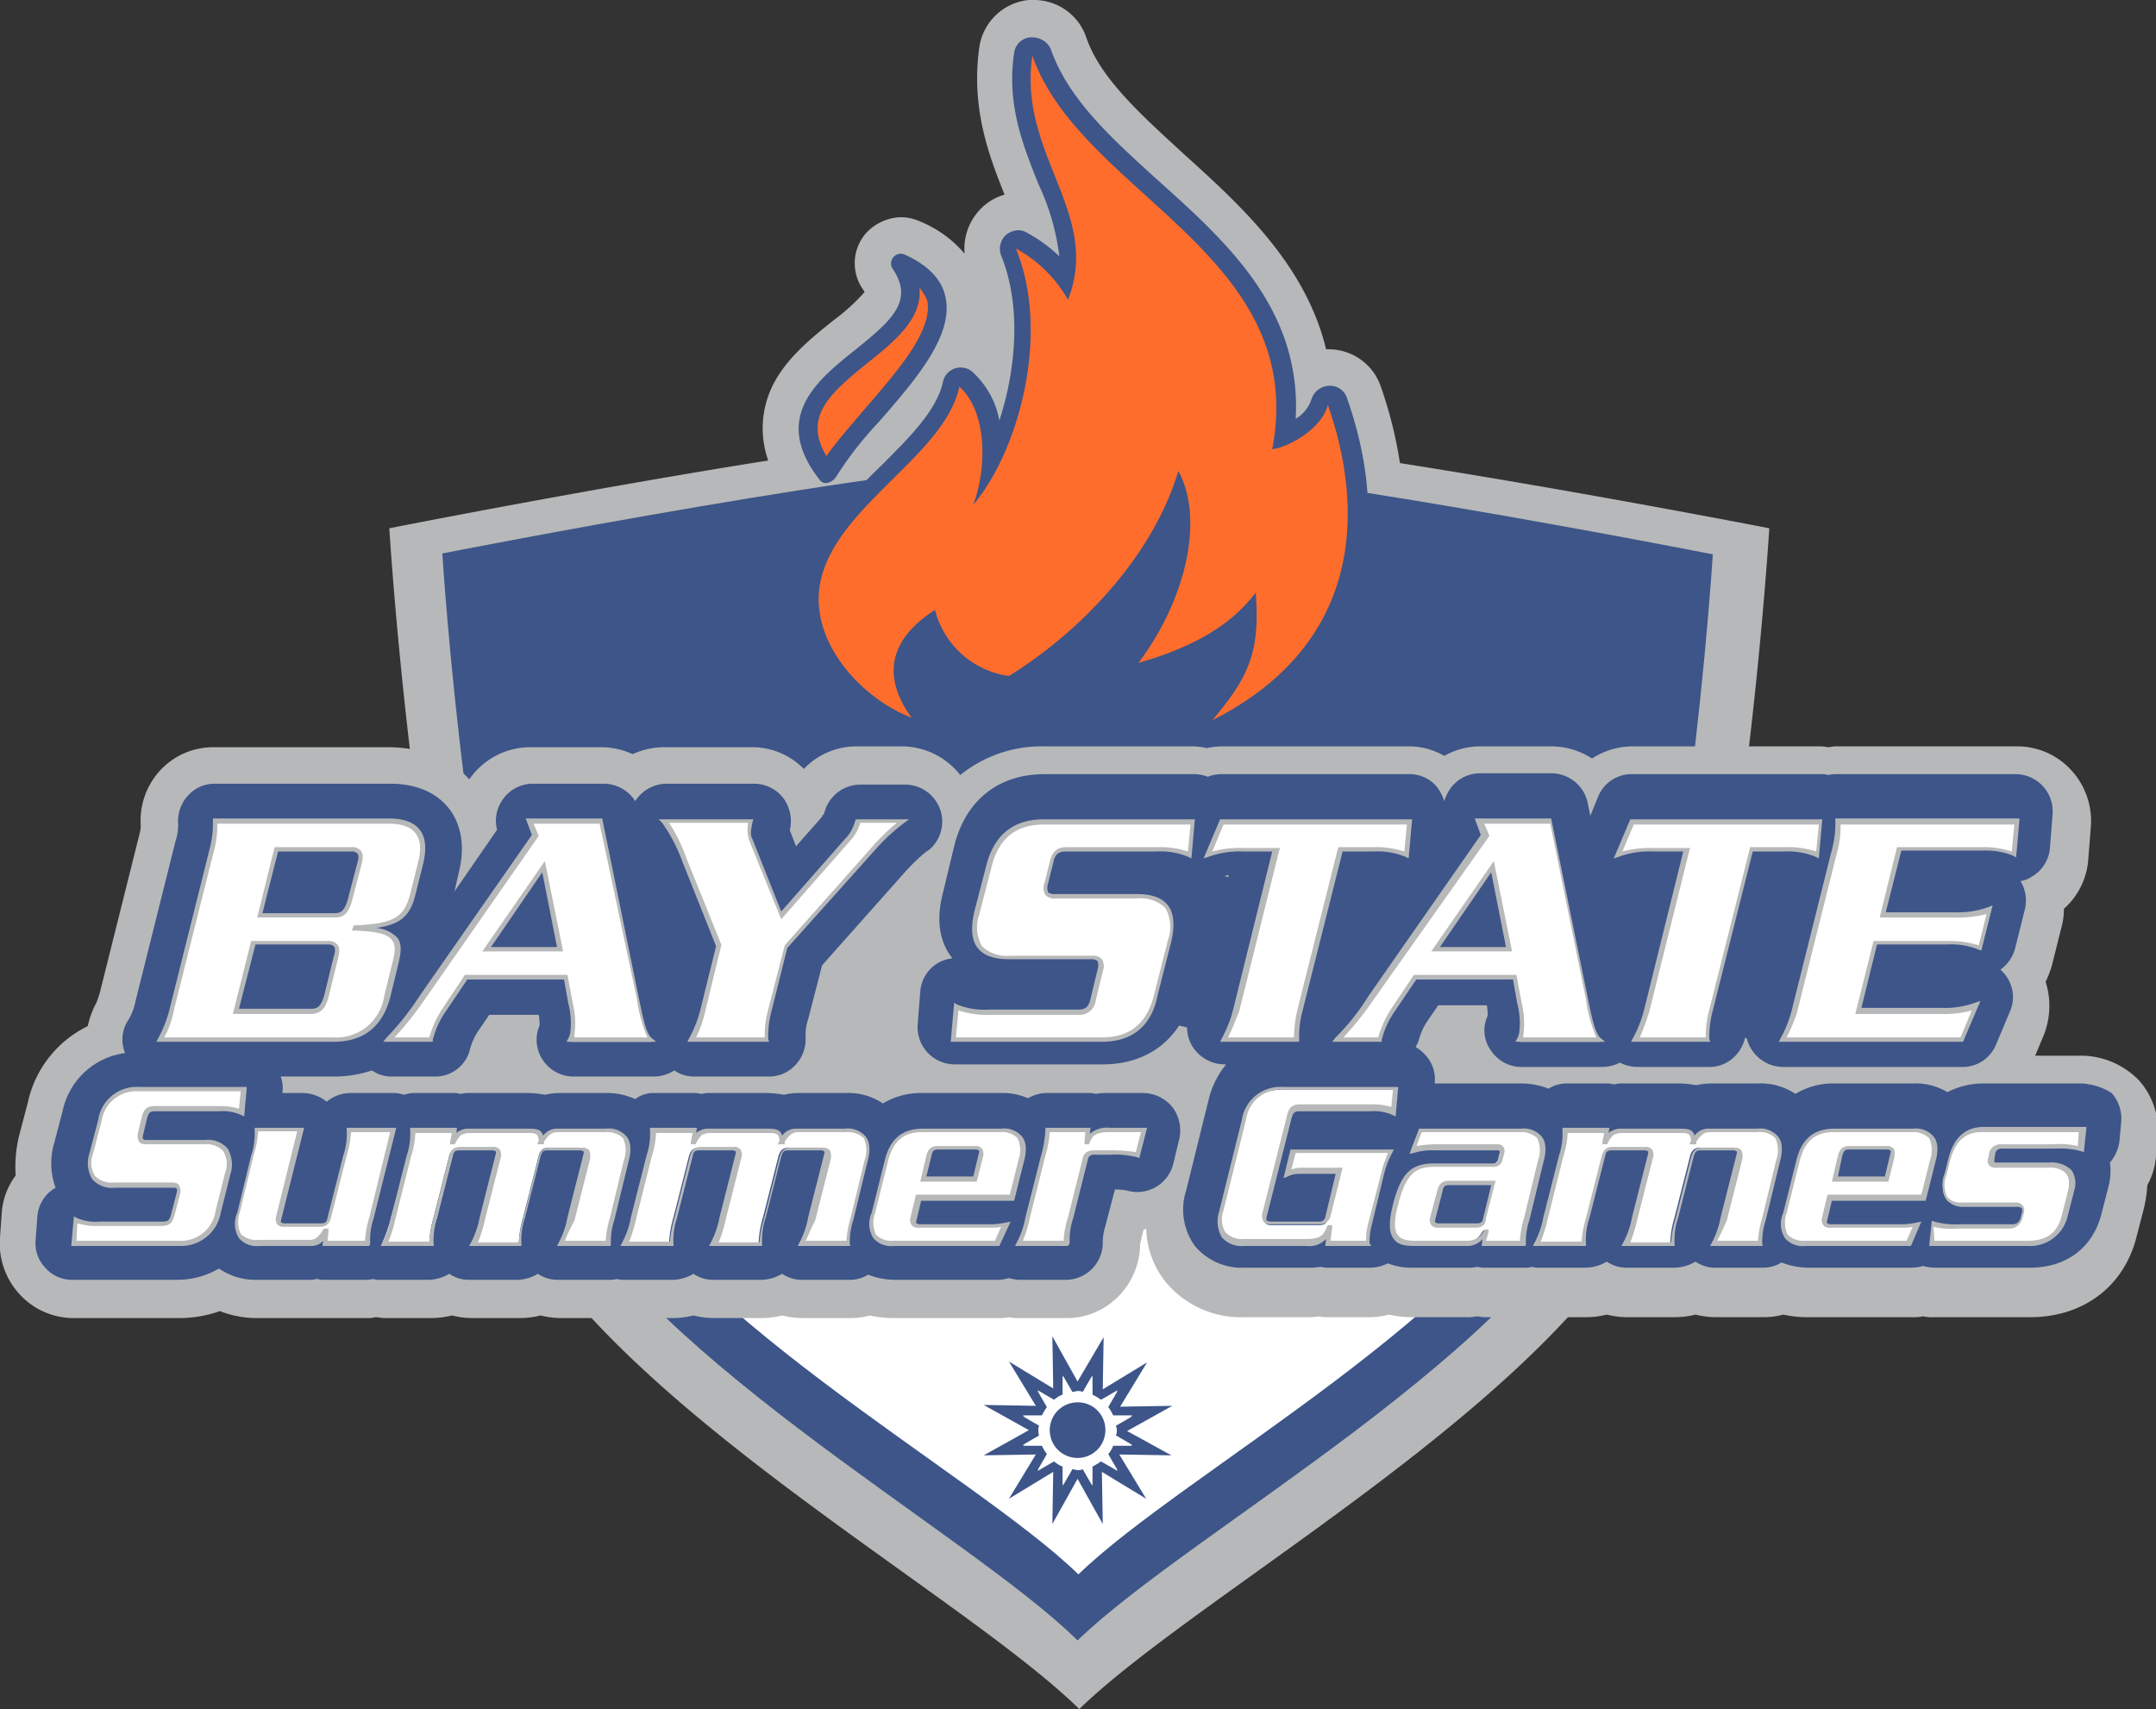 <svg xmlns="http://www.w3.org/2000/svg" xmlns:xlink="http://www.w3.org/1999/xlink" width="248.1" height="196.7" viewBox="0 0 248.1 196.7"><rect x="0" y="0" width="248.1" height="196.7" fill="#333333" stroke="none"/><defs><style>.a{fill:#b7b8b9;}.b,.f{fill:#3d5588;}.c{fill:#fff;}.d{fill:#ff6d2d;}.d,.f{fill-rule:evenodd;}.e{clip-path:url(#a);}.g{fill:#fefefe;}</style><clipPath id="a"><rect width="248.1" height="196.7"/></clipPath></defs><path class="a" d="M161.1,53.3a49.251,49.251,0,0,0-2.2-8.8,6.337,6.337,0,0,0-6-4.3h-.3c-2.4-9.9-10-16.7-16.4-22.5C131.3,13.2,126.6,9,125,4.3A6.337,6.337,0,0,0,119,0h-.6a6.374,6.374,0,0,0-5.7,5.4c-1,7,1.1,12.5,2.9,17a6.21,6.21,0,0,0-2.5,1.4,6.548,6.548,0,0,0-2.1,5.4,13.2,13.2,0,0,0-5.1-3.7,5.45,5.45,0,0,0-2.2-.5,5.648,5.648,0,0,0-4.1,1.9,5.26,5.26,0,0,0-.3,6.4c.1.1.1.2.2.3A22.56,22.56,0,0,1,96,36.8c-2.5,2-5.4,4.3-7,7.4a11.141,11.141,0,0,0-.6,8.8C67,56.4,44.8,60.8,44.8,60.8s3.2,52.5,13,75.9c9.8,23.5,52.2,46.1,66.4,60,14.2-13.8,56.6-36.5,66.4-60s13-75.9,13-75.9-21.5-4.2-42.5-7.5Z"/><path class="b" d="M125.7,53.1c17.1,0,71.4,10.7,71.4,10.7s-3,48.3-12,69.9-48,42.4-61.1,55.1c-13-12.8-52-33.6-61.1-55.2-9-21.6-12-69.9-12-69.9S105.2,53,122.3,53h3.4Z"/><path class="c" d="M135.3,145.2v-4.3H112.8v4.3c-21.9-1.2-41.4-6.1-44.9-14.6,8.3,19.9,44.2,38.9,56.2,50.6,12-11.7,47.9-30.7,56.2-50.6-3.6,8.5-23.1,13.3-45,14.6Z"/><path class="d" d="M139.6,83.9a.909.909,0,0,1-.8-.4,1.049,1.049,0,0,1,0-1.3c3.7-4.3,4.8-6.8,4.9-11.3-2.9,2.8-6.9,4.9-12.2,6.5h-.3a1.193,1.193,0,0,1-.9-.5,1.051,1.051,0,0,1,0-1.2c4.5-6,6.6-13.2,5.5-18.3-3.8,9.5-12.1,17.2-18.9,21.4a1.421,1.421,0,0,1-.6.2h-.2a11.14,11.14,0,0,1-8.8-6.9,7,7,0,0,0-3,4.3c-.3,1.7.3,3.7,1.8,5.8a1.051,1.051,0,0,1,0,1.3.909.909,0,0,1-.8.4.6.6,0,0,1-.4-.1c-6.3-2.4-12.3-9.1-11.3-16.2.7-5.2,4.8-9.2,8.8-13.1,3.4-3.4,6.6-6.5,7.3-10.1a.969.969,0,0,1,.7-.8c.1,0,.2-.1.3-.1a.908.908,0,0,1,.7.3c2.3,2.1,3.1,5.6,3,9.2,3.4-6.9,4.8-16.7,1.9-23.8a.954.954,0,0,1,.3-1.2,1.08,1.08,0,0,1,.7-.3.749.749,0,0,1,.5.1,15.377,15.377,0,0,1,5.1,4.4c.7-4-.7-7.4-2.3-11.3-1.7-4.1-3.6-8.8-2.7-14.5a1.063,1.063,0,0,1,1-.9h.1a1.087,1.087,0,0,1,1,.7c2.1,6,7.2,10.7,12.7,15.6,8.3,7.6,17,15.4,15.2,28.6,1.6-.7,3.6-2.2,4.1-3.9a.974.974,0,0,1,1-.8h.1a1.087,1.087,0,0,1,1,.7c2.8,7.8,7,27.1-13.8,37.6a2.638,2.638,0,0,0-.7-.1Z"/><path class="b" d="M118.8,4.3h-.2a2.033,2.033,0,0,0-1.9,1.8c-.9,6,1.1,10.8,2.8,15.1a26.821,26.821,0,0,1,2.4,8.3,16.882,16.882,0,0,0-3.7-2.7,1.929,1.929,0,0,0-1-.3,2.389,2.389,0,0,0-1.4.5,2.193,2.193,0,0,0-.6,2.4c2.3,5.6,1.8,12.9-.2,19a9.949,9.949,0,0,0-3-5.5,1.974,1.974,0,0,0-1.4-.6,2.072,2.072,0,0,0-2.1,1.7c-.7,3.2-3.8,6.3-7,9.5-4.1,4-8.3,8.2-9.1,13.7-1,7.6,5.3,14.8,12,17.3a1.949,1.949,0,0,0,.8.1,2.136,2.136,0,0,0,1.7-.8,1.961,1.961,0,0,0,0-2.5,6.952,6.952,0,0,1-1.6-4.9,5.378,5.378,0,0,1,1.6-2.8,12.266,12.266,0,0,0,9,6.2h.4a2.016,2.016,0,0,0,1.1-.3,49.992,49.992,0,0,0,17.5-18.1,27.151,27.151,0,0,1-5.5,13.5,2.1,2.1,0,0,0-.1,2.5,2.138,2.138,0,0,0,1.8.9,1.268,1.268,0,0,0,.6-.1,33.262,33.262,0,0,0,10.7-5c-.4,2.8-1.7,5-4.4,8.2a2,2,0,0,0,0,2.7,2.136,2.136,0,0,0,1.7.8,3.553,3.553,0,0,0,1-.2C155.8,77,161,62.9,155,45.8a2.04,2.04,0,0,0-2-1.4h-.1a2.23,2.23,0,0,0-2,1.6,4.133,4.133,0,0,1-1.8,2.2c.7-12.6-8-20.4-15.8-27.4-5.4-4.9-10.4-9.4-12.4-15.2a2.332,2.332,0,0,0-2.1-1.3Zm0,2.1c5.5,15.9,31.9,22.9,27.6,45.3,1.8-.2,5.7-2.3,6.4-5.1,4.3,12.3,3.9,27.6-13.3,36.3,4.3-5.1,5.5-7.9,5-14.7-2.7,3.6-6.9,6.2-13.5,8.1,5.3-7,7.7-16.4,4.6-22.1-2.9,9.7-11.1,18.4-19.5,23.6a10.2,10.2,0,0,1-8.5-7.6c-5.2,3.3-6.2,7.6-2.7,12.4-5.5-2.1-11.5-8.3-10.6-15,1.3-9.1,14.4-15,16.1-23.1,3.2,2.9,3.2,9.3,1.6,13.6,5.3-6.3,8.9-19.8,4.9-29.5a15.375,15.375,0,0,1,6,5.9c3.9-10-5.8-16.7-4.1-28.1"/><path class="d" d="M103.5,30.3c12,5.4-5,17.5-8.4,24.2-9.4-12,15.2-14.3,8.4-24.2Z"/><g class="e"><path class="b" d="M105.8,33.1c.4,3.6-3,6.3-6,8.7-4.6,3.7-7.3,6.3-4.7,10.7,1.1-1.6,2.7-3.4,4.3-5.3,3.7-4.3,8-9.1,7.3-12.6a5.969,5.969,0,0,0-.9-1.5ZM95.1,55.6a.909.909,0,0,1-.8-.4c-5.6-7.2-.2-11.5,4.2-15,4.2-3.4,6.7-5.6,4.2-9.3a1.114,1.114,0,0,1,1.4-1.6c2.7,1.2,4.3,2.9,4.7,4.9,1,4.5-3.7,9.8-7.7,14.4a40.531,40.531,0,0,0-4.9,6.3,1.64,1.64,0,0,1-1.1.7Z"/></g><g class="e"><path class="a" d="M239.6,121.5h-5.4l1-2.4a9.136,9.136,0,0,0,.2-6.1,13.354,13.354,0,0,0,.7-1.8l1.1-4.4a7.8,7.8,0,0,0,.3-2.2,8.417,8.417,0,0,0,2.8-5.6l.3-3.8a8.629,8.629,0,0,0-2.2-6.5,8.413,8.413,0,0,0-6.3-2.8H211.5a3.4,3.4,0,0,0-1,.1c-.3,0-.6-.1-1-.1H187.9a8.632,8.632,0,0,0-4.7,1.4,8.632,8.632,0,0,0-4.7-1.4h-8.2a8.388,8.388,0,0,0-4.1,1.1,8.107,8.107,0,0,0-4.1-1.1H140.5a8.753,8.753,0,0,0-1.6.2,8.753,8.753,0,0,0-1.6-.2H120.1a14.887,14.887,0,0,0-9.6,3.3,8.581,8.581,0,0,0-6.7-3.3H98.6a8.37,8.37,0,0,0-6.1,2.6A8.289,8.289,0,0,0,86.4,86h-10a8.627,8.627,0,0,0-3.6.8,8.627,8.627,0,0,0-3.6-.8H61a8.542,8.542,0,0,0-7,3.7C52.5,88,49.5,86,44.6,86H24.7a8.32,8.32,0,0,0-6.3,2.7,8.535,8.535,0,0,0-2.2,6.4,4.184,4.184,0,0,1-.1.7l-4.6,18.4c-.2.7-.3.9-.4,1.2a9.868,9.868,0,0,0-1,2.7,12.78,12.78,0,0,0-6.9,8.8l-1,3.8a15.343,15.343,0,0,0-.4,4.6,8.055,8.055,0,0,0-1.6,4.3L0,142.4a8.629,8.629,0,0,0,2.2,6.5,8.413,8.413,0,0,0,6.3,2.8H20.6a14.033,14.033,0,0,0,4.7-.8,11.692,11.692,0,0,0,4.5.8H42.2a3.4,3.4,0,0,0,1-.1c.3,0,.7.1,1,.1h5.4a9.863,9.863,0,0,0,2.4-.3,9.863,9.863,0,0,0,2.4.3h5.4a9.863,9.863,0,0,0,2.4-.3,9.863,9.863,0,0,0,2.4.3H70a3.4,3.4,0,0,0,1-.1c.3,0,.7.1,1,.1h5.4a9.863,9.863,0,0,0,2.4-.3,9.863,9.863,0,0,0,2.4.3h5.4a9.863,9.863,0,0,0,2.4-.3,9.863,9.863,0,0,0,2.4.3h5.4a8.524,8.524,0,0,0,2.3-.3,12.921,12.921,0,0,0,2.9.3h11.9a4.868,4.868,0,0,0,1.2-.1,4.868,4.868,0,0,0,1.2.1h5.4a8.317,8.317,0,0,0,6.1-2.6,8.674,8.674,0,0,0,2.4-5.9c0-.1.1-.4.2-.9l.2-.8a.367.367,0,0,0,.3-.1,10.273,10.273,0,0,0,2.2,6.1,11.247,11.247,0,0,0,9.1,4.1h7.1a7.568,7.568,0,0,0,1.5-.1,4.1,4.1,0,0,0,1.1.1h4.7a7.8,7.8,0,0,0,2.2-.3,12.921,12.921,0,0,0,2.9.3h6a4.868,4.868,0,0,0,1.2-.1c.3,0,.6.1,1,.1h11.6a9.863,9.863,0,0,0,2.4-.3,9.863,9.863,0,0,0,2.4.3h5.4a9.863,9.863,0,0,0,2.4-.3,9.863,9.863,0,0,0,2.4.3h5.4a8.524,8.524,0,0,0,2.3-.3,12.921,12.921,0,0,0,2.9.3H220a5.7,5.7,0,0,0,1.3-.1,4.868,4.868,0,0,0,1.2.1h11.1c6.2,0,10.9-3.6,12.3-9.4l.8-3.1a14.71,14.71,0,0,0,.4-2.7,7.909,7.909,0,0,0,1-3.4l.2-2.2a8.629,8.629,0,0,0-2.2-6.5,9.361,9.361,0,0,0-6.5-2.8Z"/></g><path class="b" d="M131.5,125.8h-3.9a7.083,7.083,0,0,0-1.5.1,3.083,3.083,0,0,0-1-.1h-4.6a4.282,4.282,0,0,0-2.2.6,7.306,7.306,0,0,0-3.2-.6h-9a8.411,8.411,0,0,0-4.5,1.2,7.108,7.108,0,0,0-4.3-1.2H91.8a7.772,7.772,0,0,0-1.6.2,11.076,11.076,0,0,0-1.9-.2H81.7a2.769,2.769,0,0,0-.9.1c-.2,0-.5-.1-.7-.1H75.3a3.408,3.408,0,0,0-2.2.7,7.694,7.694,0,0,0-3.3-.7H64.3a7.772,7.772,0,0,0-1.6.2,11.076,11.076,0,0,0-1.9-.2H54a2.769,2.769,0,0,0-.9.1c-.2,0-.5-.1-.7-.1H47.6a3.6,3.6,0,0,0-1.1.2,4.253,4.253,0,0,0-1.1-.2H40.3a4.268,4.268,0,0,0-2.7,1,4.49,4.49,0,0,0-2.7-1H32.5v-.1a3.722,3.722,0,0,0-.2-1.8h6.4a13.548,13.548,0,0,0,4.1-.7,3.986,3.986,0,0,0,2.4.7H50a4.1,4.1,0,0,0,4.1-3.2,7.218,7.218,0,0,1,.9-2l1.3-1.9H62a7.5,7.5,0,0,1,.1,1.2,4.156,4.156,0,0,0,.3,3.9,4.226,4.226,0,0,0,3.6,2h9.3a4.45,4.45,0,0,0,2.3-.7,3.891,3.891,0,0,0,2.3.7h8.6a4.1,4.1,0,0,0,3.1-1.4,4.336,4.336,0,0,0,1.1-3.2,5.638,5.638,0,0,1,.3-2l1.6-6.2,9.6-10.8a22.983,22.983,0,0,1,2.4-2.3l.2-.1a4.231,4.231,0,0,0,1.4-4.7,4.3,4.3,0,0,0-4-2.9H99a4.29,4.29,0,0,0-4.1,3.1c0,.1-.1.2-.1.3-.1.1-.2.2-.2.3l-3,3.4-.7-1.8v-.1a4.484,4.484,0,0,0-.8-3.7,4.272,4.272,0,0,0-3.4-1.6h-10a4.331,4.331,0,0,0-3.6,2,4.331,4.331,0,0,0-3.6-2H61.3a4.194,4.194,0,0,0-3.5,1.9,4.152,4.152,0,0,0-.6,3.4l-4.9,7.1.5-2.2c.9-3.6-.1-6-1.1-7.3s-3-2.9-6.8-2.9H24.7a4.1,4.1,0,0,0-3.1,1.4,4.336,4.336,0,0,0-1.1,3.2,5.638,5.638,0,0,1-.3,2l-4.6,18.4a6.5,6.5,0,0,1-.9,2.3,4.04,4.04,0,0,0-.3,3.7,8.482,8.482,0,0,0-7.2,6.7l-1,3.8a8.069,8.069,0,0,0,.2,5A4.156,4.156,0,0,0,4.3,140l-.2,2.7a4.073,4.073,0,0,0,1.1,3.2,4.1,4.1,0,0,0,3.1,1.4H20.4a9.56,9.56,0,0,0,4.8-1.3,7.421,7.421,0,0,0,4.4,1.3h5.9a2.768,2.768,0,0,0,.9-.1c.2,0,.5.1.7.1h4.8a3.4,3.4,0,0,0,1-.1,3.4,3.4,0,0,0,1,.1h5.4a4.815,4.815,0,0,0,2.4-.7,3.986,3.986,0,0,0,2.4.7h5.4a4.815,4.815,0,0,0,2.4-.7,3.986,3.986,0,0,0,2.4.7H70a3.4,3.4,0,0,0,1-.1,3.4,3.4,0,0,0,1,.1h5.4a4.815,4.815,0,0,0,2.4-.7,3.986,3.986,0,0,0,2.4.7h5.4a4.815,4.815,0,0,0,2.4-.7,3.986,3.986,0,0,0,2.4.7h5.4a3.936,3.936,0,0,0,2.1-.6,8.515,8.515,0,0,0,3.1.6h11.9a5.02,5.02,0,0,0,1.2-.2,5.019,5.019,0,0,0,1.2.2h5.4a4.271,4.271,0,0,0,4.2-4.4,6.427,6.427,0,0,1,.3-1.8l1.1-4.2a6.526,6.526,0,0,1,1.7.2,4.265,4.265,0,0,0,5-3.1l.7-2.9a4.484,4.484,0,0,0-.8-3.7,4.42,4.42,0,0,0-3.4-1.6Z"/><path class="b" d="M239.6,124.7H228.1a8.93,8.93,0,0,0-4,1,7.111,7.111,0,0,0-4-1h-9a8.411,8.411,0,0,0-4.5,1.2,7.108,7.108,0,0,0-4.3-1.2h-5.5a7.772,7.772,0,0,0-1.6.2,11.076,11.076,0,0,0-1.9-.2h-6.6a2.769,2.769,0,0,0-.9.1c-.2,0-.5-.1-.7-.1h-4.8a3.936,3.936,0,0,0-2.1.6,8.515,8.515,0,0,0-3.1-.6h-10v-.1a4.073,4.073,0,0,0-1.1-3.2,4.811,4.811,0,0,0-1.1-.9,3.552,3.552,0,0,0,.4-.9,7.218,7.218,0,0,1,.9-2l1.3-1.9h5.6a7.5,7.5,0,0,1,.1,1.2,3.9,3.9,0,0,0,.3,3.9,4.226,4.226,0,0,0,3.6,2h9.3a4.552,4.552,0,0,0,2-.5,4.552,4.552,0,0,0,2,.5h8.3a4.1,4.1,0,0,0,3.1-1.4,4.336,4.336,0,0,0,1.1-3.2,5.638,5.638,0,0,1,.3-2l3.8-15.3h.7l-3.3,13.2a7.323,7.323,0,0,1-.9,2.3,4.151,4.151,0,0,0,0,4.3,4.364,4.364,0,0,0,3.7,2.1h20.6a4.136,4.136,0,0,0,3.9-2.6l1.6-3.8a4.136,4.136,0,0,0-.9-4.6l-.2-.2a4.36,4.36,0,0,0,1.7-2.5l1.1-4.4a4.273,4.273,0,0,0-.5-3.3,2.947,2.947,0,0,0,1.3-.5,4.178,4.178,0,0,0,2.1-3.4l.3-3.8a4.278,4.278,0,0,0-4.2-4.6H211.4a3.4,3.4,0,0,0-1,.1,3.083,3.083,0,0,0-1-.1H187.8a4.136,4.136,0,0,0-3.9,2.6l-.9,2.2-.3-1.5a4.28,4.28,0,0,0-4.2-3.4h-8.2a4.194,4.194,0,0,0-3.5,1.9,5.171,5.171,0,0,0-.6,1.3,5.559,5.559,0,0,0-.9-1.7,4.1,4.1,0,0,0-3.1-1.4H140.6a4.145,4.145,0,0,0-1.6.3,4.529,4.529,0,0,0-1.6-.3H120.2c-5.3,0-9.1,3-10.4,8.3l-1.3,5.4c-.8,3.1-.4,5.6,1.1,7.5h0a4.284,4.284,0,0,0-1.6.5,4.156,4.156,0,0,0-2.1,3.3l-.3,3.8a4.278,4.278,0,0,0,4.2,4.6h17.1c5.3,0,9.1-3,10.4-8.3l1.6-6.3a8.6,8.6,0,0,0-.6-6.8,4.438,4.438,0,0,0,2.3-.2c.1,0,.4-.1.8-.2l-3.3,13.1a7.323,7.323,0,0,1-.9,2.3,4.152,4.152,0,0,0,0,4.3,4.364,4.364,0,0,0,3.7,2.1h.2a10.05,10.05,0,0,0-2,4L136.5,137a7.159,7.159,0,0,0,1,6.4,7.037,7.037,0,0,0,5.8,2.5h7.1a8.083,8.083,0,0,0,1.6-.1,3.4,3.4,0,0,0,1,.1h4.7a4.552,4.552,0,0,0,2-.5,7.485,7.485,0,0,0,3.1.5h6a4.868,4.868,0,0,0,1.2-.1,2.768,2.768,0,0,0,.9.1h4.5a2.768,2.768,0,0,0,.9-.1,2.2,2.2,0,0,0,.8.1h5.4a4.815,4.815,0,0,0,2.4-.7,3.986,3.986,0,0,0,2.4.7h5.4a4.815,4.815,0,0,0,2.4-.7,3.986,3.986,0,0,0,2.4.7h5.4a3.936,3.936,0,0,0,2.1-.6,8.515,8.515,0,0,0,3.1.6H220a5.067,5.067,0,0,0,1.3-.2,5.019,5.019,0,0,0,1.2.2h11.1c4.2,0,7.2-2.3,8.2-6.1l.8-3.1a7.462,7.462,0,0,0,.2-2.9,4.721,4.721,0,0,0,1.1-2.5l.2-2.2a4.429,4.429,0,0,0-1.1-3.3,7.185,7.185,0,0,0-3.4-1.1Z"/><path class="c" d="M29.9,105.3h8.6c.9,0,1.4-.4,1.7-1.7l1.1-4.2c.3-1.3.1-1.7-.9-1.7H31.8l-1.9,7.6Zm-2.8,11.1h8.6c.9,0,1.4-.4,1.7-1.7l1.1-4.5c.3-1.3.1-1.7-.9-1.7H29l-1.9,7.9ZM24.4,97.9a9.628,9.628,0,0,0,.4-3.4H44.7c3.1,0,4.6,1.6,3.8,4.9l-.9,3.6c-.7,2.8-2,3.6-6.5,3.8v.1c4.4.2,5.3,1,4.6,3.8l-1,4.1a5.935,5.935,0,0,1-6.2,4.9h-20a11.881,11.881,0,0,0,1.3-3.4l4.6-18.4Z"/><path class="a" d="M30.2,105.1h8.3c.7,0,1.1-.2,1.5-1.5l1.1-4.2q.3-.9,0-1.2a.845.845,0,0,0-.6-.2H32l-1.8,7.1Zm8.3.5H29.6l2-8.1h8.8a1.277,1.277,0,0,1,1.1.4c.3.3.3.8.1,1.6l-1.1,4.2c-.4,1.4-.9,1.9-2,1.9Zm-11,10.5h8.3c.7,0,1.1-.2,1.5-1.5l1.1-4.5q.3-.9,0-1.2a.845.845,0,0,0-.6-.2H29.4l-1.9,7.4Zm8.2.6H26.8l2.1-8.4h8.8a1.277,1.277,0,0,1,1.1.4c.3.3.3.8.1,1.6l-1.1,4.5c-.4,1.4-1,1.9-2.1,1.9Zm-16.8,2.7H38.3a5.573,5.573,0,0,0,5.9-4.7l1-4.1c.3-1.2.3-1.9-.1-2.4-.5-.7-1.7-1-4.3-1.1h-.3l.2-.6h.2c4.4-.2,5.6-.9,6.3-3.6l.9-3.6c.4-1.5.3-2.7-.3-3.4-.6-.8-1.7-1.1-3.2-1.1H25a10.8,10.8,0,0,1-.4,3.2L20,116.3a10.535,10.535,0,0,1-1.1,3.1Zm19.5.5H18l.2-.4a14.018,14.018,0,0,0,1.3-3.3l4.6-18.4a11.488,11.488,0,0,0,.4-3.3v-.3H44.7c1.7,0,2.9.4,3.6,1.3s.8,2.2.4,3.9l-.9,3.6c-.6,2.4-1.7,3.4-4.5,3.8a3.842,3.842,0,0,1,2.4,1.1c.5.6.5,1.5.2,2.8l-1,4.1c-.9,3.4-3.1,5.1-6.5,5.1Z"/><path class="c" d="M64.5,109.3l-1.9-9.5L56,109.3Zm-10.8,3.2-2.5,3.8a10.616,10.616,0,0,0-1.5,3.4H44.9a37.717,37.717,0,0,0,3.9-4.8l13-18.6-.7-1.6h8.2l4.2,20.4c.5,2.4.8,4,1.5,4.8H65.7a1.421,1.421,0,0,0,.2-.6,7.705,7.705,0,0,0-.2-3.6l-.6-3H53.7Z"/><path class="a" d="M56.5,109h7.6l-1.7-8.6L56.5,109Zm8.3.5H55.5l7.2-10.4,2.1,10.4Zm1.3,9.9h8.4a16.32,16.32,0,0,1-1.2-4.4L69,94.8H61.4l.6,1.4L48.9,115a37.483,37.483,0,0,1-3.5,4.4h4a12.083,12.083,0,0,1,1.5-3.3l2.6-3.9H65.3l.6,3.2a9.844,9.844,0,0,1,.2,3.7v.3Zm9.4.5H65.2l.2-.4c.1-.1.1-.3.2-.5a8.84,8.84,0,0,0-.2-3.5l-.5-2.8H53.8l-2.5,3.7a9.884,9.884,0,0,0-1.5,3.3v.2H44.1l.4-.5a30.847,30.847,0,0,0,3.8-4.8L61.2,96.1l-.7-1.9h8.8l4.2,20.6c.5,2.4.8,3.9,1.4,4.6l.6.5Z"/><path class="c" d="M79.6,119.6a11.881,11.881,0,0,0,1.3-3.4l1.8-7.4-4-9.9a16.954,16.954,0,0,0-2.3-4.5h10a2.755,2.755,0,0,0,0,2.2l3.5,8.7,7.6-8.6a4.828,4.828,0,0,0,1.2-2.2h5.2a18.521,18.521,0,0,0-3.1,2.9L90.4,109l-1.8,7.3a9.628,9.628,0,0,0-.4,3.4H79.6Z"/><path class="a" d="M80.1,119.4H88a10.8,10.8,0,0,1,.4-3.2l1.9-7.4,10.3-11.6a27.364,27.364,0,0,1,2.6-2.5H99a4.982,4.982,0,0,1-1.2,2.1l-7.9,9-3.7-9.1a4.261,4.261,0,0,1-.1-2H77a19.492,19.492,0,0,1,2,4.1l4,9.9v.1l-1.8,7.4a13.5,13.5,0,0,1-1.1,3.2Zm8.4.5H79.1l.2-.4a14.019,14.019,0,0,0,1.3-3.3l1.8-7.3-3.9-9.8a18.736,18.736,0,0,0-2.3-4.4l-.4-.4H86.7l-.1.3c-.2,1-.3,1.5,0,2l3.3,8.3,7.3-8.3a4.548,4.548,0,0,0,1.2-2.1l.1-.2h6.1l-.8.6a21.411,21.411,0,0,0-2.9,2.7L90.6,109.1l-1.8,7.2a11.488,11.488,0,0,0-.4,3.3l.1.3Z"/><path class="c" d="M133.1,114.5c-.9,3.5-3,5.1-6.3,5.1H109.7l.3-3.8a9.579,9.579,0,0,0,3.7.6H124c1.1,0,1.5-.4,1.8-1.5l.8-3.3c.3-1.1,0-1.5-1-1.5h-9.4c-3.3,0-4.6-1.6-3.8-5.1l1.4-5.4c.9-3.5,3-5.1,6.3-5.1h17.2l-.3,3.8a9.579,9.579,0,0,0-3.7-.6H122.9c-1.1,0-1.5.4-1.8,1.5l-.6,2.4c-.3,1.1,0,1.5,1,1.5h9.4c3.3,0,4.6,1.6,3.8,5.1l-1.6,6.3Z"/><path class="a" d="M110,119.4h16.8c3.2,0,5.2-1.6,6-4.9l1.6-6.3a4.444,4.444,0,0,0-.3-3.7,4.108,4.108,0,0,0-3.2-1.1h-9.4a1.374,1.374,0,0,1-1.2-.4,1.562,1.562,0,0,1-.1-1.4l.6-2.4c.3-1.2.8-1.7,2-1.7h10.4a10.4,10.4,0,0,1,3.5.5l.3-3.1H120.1c-3.2,0-5.2,1.6-6,4.9l-1.4,5.4a4.444,4.444,0,0,0,.3,3.7,4.108,4.108,0,0,0,3.2,1.1h9.4a1.374,1.374,0,0,1,1.2.4,1.562,1.562,0,0,1,.1,1.4l-.8,3.3a1.869,1.869,0,0,1-2,1.7H113.8a10.4,10.4,0,0,1-3.5-.5l-.3,3.1Zm16.8.5H109.4l.4-4.5.3.2a8.356,8.356,0,0,0,3.6.6H124c.9,0,1.3-.3,1.5-1.3l.8-3.3a1.624,1.624,0,0,0,0-1,1.292,1.292,0,0,0-.8-.2h-9.4c-1.7,0-2.9-.4-3.6-1.3s-.8-2.3-.4-4.1l1.4-5.4c.9-3.5,3.1-5.3,6.6-5.3h17.4l-.4,4.5-.4-.2a8.356,8.356,0,0,0-3.6-.6H122.7c-.9,0-1.3.3-1.5,1.3l-.6,2.4a1.624,1.624,0,0,0,0,1,1.292,1.292,0,0,0,.8.2h9.4c1.7,0,2.9.4,3.6,1.3s.8,2.3.4,4.1l-1.6,6.3c-.7,3.5-2.9,5.3-6.4,5.3Z"/><path class="c" d="M162.1,94.5l-.3,3.8a9.579,9.579,0,0,0-3.7-.6h-3.8l-4.6,18.5a9.628,9.628,0,0,0-.4,3.4H141a11.881,11.881,0,0,0,1.3-3.4l4.6-18.5H143a11.79,11.79,0,0,0-4,.6l1.6-3.8Z"/><path class="a" d="M141.3,119.4h7.6a15.544,15.544,0,0,1,.4-3.2L154,97.5h4.1a10.4,10.4,0,0,1,3.5.5l.3-3.1H140.8L139.5,98a12.329,12.329,0,0,1,3.6-.4h4.2l-.1.3-4.6,18.5c-.4.9-.7,1.9-1.3,3Zm8.2.5h-9.1l.2-.4a14.019,14.019,0,0,0,1.3-3.3L146.4,98H143a10.291,10.291,0,0,0-3.9.6l-.6.2,1.9-4.5h22.1l-.4,4.5-.4-.2a8.356,8.356,0,0,0-3.6-.6h-3.6l-4.6,18.3a11.488,11.488,0,0,0-.4,3.3v.3Z"/><path class="c" d="M173.7,109.3l-1.9-9.5-6.6,9.5Zm-10.8,3.2-2.6,3.8a10.616,10.616,0,0,0-1.5,3.4H154a37.716,37.716,0,0,0,3.9-4.8l13-18.6-.6-1.6h8.2l4.2,20.4c.5,2.4.8,4,1.5,4.8h-9.3a1.421,1.421,0,0,0,.2-.6,7.705,7.705,0,0,0-.2-3.6l-.6-3H162.9Z"/><path class="a" d="M165.7,109h7.6l-1.7-8.6-5.9,8.6Zm8.3.5h-9.3l7.2-10.4,2.1,10.4Zm1.3,9.9h8.4a16.32,16.32,0,0,1-1.2-4.4l-4.1-20.2h-7.6l.6,1.4L158.1,115a37.482,37.482,0,0,1-3.5,4.4h4a12.083,12.083,0,0,1,1.5-3.3l2.6-3.9h11.8l.6,3.2a9.845,9.845,0,0,1,.2,3.7q0,.15,0,.3Zm9.4.5H174.4l.2-.4c.1-.1.1-.3.2-.5a8.84,8.84,0,0,0-.2-3.5l-.5-2.8H163l-2.5,3.7a9.884,9.884,0,0,0-1.5,3.3v.2h-5.7l.4-.5a25.877,25.877,0,0,0,3.8-4.8l12.9-18.5-.7-1.9h8.8l4.2,20.6c.5,2.4.8,3.9,1.4,4.6l.6.5Z"/><path class="c" d="M209.4,94.5l-.3,3.8a9.579,9.579,0,0,0-3.7-.6h-3.8L197,116.2a9.628,9.628,0,0,0-.4,3.4h-8.3a11.881,11.881,0,0,0,1.3-3.4l4.6-18.5h-3.8a11.79,11.79,0,0,0-4,.6l1.6-3.8Z"/><path class="a" d="M188.7,119.4h7.6a10.8,10.8,0,0,1,.4-3.2l4.7-18.7h4.1a10.4,10.4,0,0,1,3.5.5l.3-3.1H188L186.7,98a12.329,12.329,0,0,1,3.6-.4h4.2l-.1.3-4.6,18.5a28.533,28.533,0,0,1-1.1,3Zm8.1.5h-9.1l.2-.4a14.019,14.019,0,0,0,1.3-3.3L193.7,98h-3.5a10.291,10.291,0,0,0-3.9.6l-.6.2,1.9-4.5h22.1l-.4,4.5-.4-.2a8.356,8.356,0,0,0-3.6-.6h-3.6l-4.6,18.3a11.488,11.488,0,0,0-.4,3.3l.1.3Z"/><path class="c" d="M205.1,119.6a11.881,11.881,0,0,0,1.3-3.4L211,97.8a9.628,9.628,0,0,0,.4-3.4H232l-.3,3.8a9.579,9.579,0,0,0-3.7-.6h-9.5l-1.9,7.6h8.3a11.79,11.79,0,0,0,4-.6l-1.1,4.4a9.579,9.579,0,0,0-3.7-.6h-8.3l-2,7.9h9.5a11.79,11.79,0,0,0,4-.6l-1.6,3.8H205.1Z"/><path class="a" d="M205.6,119.4h20l1.3-3.1a12.329,12.329,0,0,1-3.6.4h-9.8l2.1-8.4h8.5a11.519,11.519,0,0,1,3.6.5l.9-3.6a13.067,13.067,0,0,1-3.7.4h-8.6l2-8.1H228a10.4,10.4,0,0,1,3.5.5l.3-3.1h-20a10.8,10.8,0,0,1-.4,3.2l-4.6,18.4a20.06,20.06,0,0,1-1.2,2.9Zm20.3.5H204.7l.2-.4a14.019,14.019,0,0,0,1.3-3.3l4.6-18.4a11.488,11.488,0,0,0,.4-3.3v-.3h21.2l-.4,4.5-.3-.2a8.356,8.356,0,0,0-3.6-.6h-9.3L217,105h7.9a10.291,10.291,0,0,0,3.9-.6l.5-.2-1.3,5.2-.3-.1a8.356,8.356,0,0,0-3.6-.6H216l-1.8,7.3h9.2a10.291,10.291,0,0,0,3.9-.6l.6-.2-2,4.7Z"/><path class="c" d="M25.1,139.5c-.6,2.5-2.1,3.6-4.4,3.6H8.5l.2-2.7a5.907,5.907,0,0,0,2.6.4h7.3c.7,0,1.1-.2,1.3-1.1l.6-2.3c.2-.8,0-1.1-.7-1.1H13.2c-2.3,0-3.3-1.1-2.6-3.6l1-3.8c.6-2.5,2.1-3.6,4.4-3.6H28l-.2,2.7a5.907,5.907,0,0,0-2.6-.4H17.9c-.7,0-1.1.3-1.3,1.1l-.4,1.7c-.2.8,0,1.1.7,1.1h6.6c2.3,0,3.3,1.1,2.6,3.6l-1,4.4Z"/><path class="a" d="M8.8,142.8H20.6a4.005,4.005,0,0,0,4.2-3.4l1.1-4.4a2.885,2.885,0,0,0-.2-2.5,2.653,2.653,0,0,0-2.2-.8H16.9c-.3,0-.7,0-.9-.3a1.376,1.376,0,0,1-.1-1.1l.4-1.7c.2-.9.6-1.3,1.5-1.3h7.3a7.8,7.8,0,0,1,2.4.3l.2-2H15.9a4.005,4.005,0,0,0-4.2,3.4l-1,3.8a2.885,2.885,0,0,0,.2,2.5,2.653,2.653,0,0,0,2.2.8h6.6c.3,0,.7,0,.9.3a1.376,1.376,0,0,1,.1,1.1l-.6,2.3c-.2.9-.6,1.3-1.5,1.3H11.3a7.8,7.8,0,0,1-2.4-.3l-.1,2Zm11.8.6H8.2l.3-3.4.4.2a5.4,5.4,0,0,0,2.5.4h7.3c.6,0,.8-.1,1-.9l.6-2.3q.15-.6,0-.6c0-.1-.2-.1-.5-.1H13.2a3,3,0,0,1-2.6-1,3.648,3.648,0,0,1-.3-3l1-3.8a4.468,4.468,0,0,1,4.7-3.8H28.4l-.3,3.4-.4-.2a5.4,5.4,0,0,0-2.5-.4H17.9c-.6,0-.8.1-1,.9l-.4,1.7q-.15.6,0,.6c0,.1.2.1.5.1h6.6a3,3,0,0,1,2.6,1,3.648,3.648,0,0,1,.3,3l-1.1,4.4a4.636,4.636,0,0,1-4.8,3.8Z"/><path class="c" d="M37.4,143.1l.2-1.3h-.1c-.6,1-1,1.3-1.8,1.3H29.8c-2.2,0-3-1.1-2.4-3.5L29,133a11.992,11.992,0,0,0,.5-2.9h5.1l-2.5,10c-.2.7,0,.9.6.9h4.1c.6,0,.9-.2,1.1-.9l1.8-7.1a11.992,11.992,0,0,0,.5-2.9h5.1l-2.5,10.1a11.992,11.992,0,0,0-.5,2.9Z"/><path class="a" d="M37.7,142.8H42a12.09,12.09,0,0,1,.5-2.7l2.4-9.8H40.4a12.09,12.09,0,0,1-.5,2.7l-1.8,7.1c-.2.7-.5,1.1-1.3,1.1H32.7a.912.912,0,0,1-.8-.3,1.183,1.183,0,0,1-.1-1l2.4-9.7H29.7a10.254,10.254,0,0,1-.5,2.7l-1.6,6.6a3.316,3.316,0,0,0,.1,2.5,2.494,2.494,0,0,0,2,.7h5.9c.6,0,1-.2,1.6-1.2l.1-.1h.5v.3l-.1,1.1Zm4.8.6H37.1l.1-.6a1.816,1.816,0,0,1-1.4.6H29.9a2.7,2.7,0,0,1-2.4-.9,3.084,3.084,0,0,1-.2-2.9l1.6-6.6a7.8,7.8,0,0,0,.4-2.9v-.3H35l-2.6,10.4c-.1.4-.1.5,0,.5a.584.584,0,0,0,.4.1h4.1c.5,0,.7-.1.8-.7l1.8-7.1a7.8,7.8,0,0,0,.4-2.9v-.3h5.7L43,140.2a7.8,7.8,0,0,0-.4,2.9l-.1.3Z"/><path class="c" d="M52.3,130.1l-.2,1.3h.1a3.467,3.467,0,0,1,.8-1.1,1.689,1.689,0,0,1,1-.3h6.7c1.4,0,1.6.2,1.7,1.3h-.1c.7-1,1.1-1.3,1.9-1.3h5.5c2.2,0,3,1.1,2.4,3.5l-1.6,6.6A11.992,11.992,0,0,0,70,143H64.6a15.079,15.079,0,0,0,1-2.9l1.8-7.1c.2-.7,0-.9-.6-.9H63.1c-.6,0-.9.3-1.1.9l-1.8,7.1a11.992,11.992,0,0,0-.5,2.9H54.3a15.079,15.079,0,0,0,1-2.9l1.8-7.1c.2-.7,0-.9-.6-.9H52.8c-.6,0-.9.3-1.1.9l-1.8,7.1a11.992,11.992,0,0,0-.5,2.9H44a15.079,15.079,0,0,0,1-2.9l2-7.1a11.992,11.992,0,0,0,.5-2.9Z"/><path class="a" d="M65,142.8h4.7a12.089,12.089,0,0,1,.5-2.7l1.6-6.6a3.316,3.316,0,0,0-.1-2.5,2.651,2.651,0,0,0-2-.7H64.2c-.6,0-1,.2-1.6,1.1v.3h-.8l.2-.4c-.1-.8-.2-.9-1.4-.9H54a2.92,2.92,0,0,0-.9.2,2.855,2.855,0,0,0-.7,1l-.1.1h-.5v-.3l.2-1H47.8a10.254,10.254,0,0,1-.5,2.7l-1.8,7.2a16.513,16.513,0,0,1-.8,2.6h4.7a12.09,12.09,0,0,1,.5-2.7l1.8-7.1c.2-.7.5-1.1,1.3-1.1h3.7a.912.912,0,0,1,.8.3,1.147,1.147,0,0,1,.1,1l-1.8,7.1A16.513,16.513,0,0,1,55,143h4.7a12.09,12.09,0,0,1,.5-2.7l1.8-7.1c.2-.7.5-1.1,1.3-1.1H67a.912.912,0,0,1,.8.3,1.729,1.729,0,0,1,.1,1l-1.8,7.1a20.328,20.328,0,0,0-1.1,2.3Zm5.2.6H64.1l.2-.4a9.778,9.778,0,0,0,1-2.9l1.8-7.1c.1-.4.1-.5,0-.5a.584.584,0,0,0-.4-.1H63c-.5,0-.6.1-.8.7l-1.8,7.1a7.8,7.8,0,0,0-.4,2.9v.3H54l.2-.4a9.778,9.778,0,0,0,1-2.9L57,133c.1-.4.1-.5,0-.5a.584.584,0,0,0-.4-.1H52.9c-.5,0-.7.1-.8.7l-1.8,7.1a7.8,7.8,0,0,0-.4,2.9v.3H43.8l.2-.4a9.778,9.778,0,0,0,1-2.9l1.8-7.1a7.8,7.8,0,0,0,.4-2.9v-.3h5.4l-.1.6c.1-.1.2-.2.3-.2a2.133,2.133,0,0,1,1.2-.3h6.7c1.1,0,1.6.1,1.8.8a1.99,1.99,0,0,1,1.7-.8h5.5a2.7,2.7,0,0,1,2.4.9c.5.6.6,1.6.2,3l-1.6,6.6a7.8,7.8,0,0,0-.4,2.9l-.1.1Z"/><path class="c" d="M80,130.1l-.2,1.3h.1a3.467,3.467,0,0,1,.8-1.1,1.689,1.689,0,0,1,1-.3h6.6c1.4,0,1.6.2,1.7,1.3h-.1c.7-1,1.1-1.3,1.9-1.3h5.5c2.2,0,3,1.1,2.4,3.5l-1.6,6.6a11.992,11.992,0,0,0-.5,2.9H92.2a15.079,15.079,0,0,0,1-2.9L95,133c.2-.7,0-.9-.6-.9H90.7c-.6,0-.9.3-1.1.9l-1.8,7.1a11.992,11.992,0,0,0-.5,2.9H81.9a15.079,15.079,0,0,0,1-2.9l1.8-7.1c.2-.7,0-.9-.6-.9H80.4c-.6,0-.9.3-1.1.9l-1.8,7.1A11.992,11.992,0,0,0,77,143H72a15.079,15.079,0,0,0,1-2.9l1.8-7.1a11.992,11.992,0,0,0,.5-2.9Z"/><path class="a" d="M92.7,142.8h4.7a12.089,12.089,0,0,1,.5-2.7l1.6-6.6a3.316,3.316,0,0,0-.1-2.5,2.651,2.651,0,0,0-2-.7H91.9c-.6,0-1,.2-1.6,1.1v.3h-.8l.2-.4c-.1-.8-.2-.9-1.4-.9H81.7a2.92,2.92,0,0,0-.9.2,2.855,2.855,0,0,0-.7,1l-.1.1h-.5v-.3l.2-1H75.5a10.254,10.254,0,0,1-.5,2.7l-1.8,7.2a16.513,16.513,0,0,1-.8,2.6h4.7a12.089,12.089,0,0,1,.5-2.7l1.8-7.1c.2-.7.5-1.1,1.3-1.1h3.7a.912.912,0,0,1,.8.3,1.147,1.147,0,0,1,.1,1l-1.8,7.1a16.513,16.513,0,0,1-.8,2.6h4.7a12.089,12.089,0,0,1,.5-2.7l1.8-7.1c.2-.7.5-1.1,1.3-1.1h3.7a.912.912,0,0,1,.8.3,1.729,1.729,0,0,1,.1,1l-1.8,7.1c-.6,1.1-.8,1.8-1.1,2.3Zm5.2.6H91.8l.2-.4a9.778,9.778,0,0,0,1-2.9l1.8-7.1c.1-.4.1-.5,0-.5a.584.584,0,0,0-.4-.1H90.7c-.5,0-.6.1-.8.7l-1.8,7.1a7.8,7.8,0,0,0-.4,2.9v.3H81.6l.2-.4a9.778,9.778,0,0,0,1-2.9l1.8-7.1c.1-.4.1-.5,0-.5a.584.584,0,0,0-.4-.1H80.5c-.5,0-.7.1-.8.7l-1.8,7.1a7.8,7.8,0,0,0-.4,2.9v.3H71.4l.2-.4a9.778,9.778,0,0,0,1-2.9l1.8-7.1a7.8,7.8,0,0,0,.4-2.9v-.3h5.4l-.1.6c.1-.1.2-.2.3-.2a2.133,2.133,0,0,1,1.2-.3h6.6c1.1,0,1.6.1,1.8.8a1.99,1.99,0,0,1,1.7-.8h5.5a2.7,2.7,0,0,1,2.4.9c.5.6.6,1.6.2,3l-1.6,6.6a7.8,7.8,0,0,0-.4,2.9l.1.1Z"/><path class="c" d="M112.2,135.7l.7-2.7c.2-.7,0-.9-.6-.9H108c-.6,0-.9.3-1.1.9l-.7,2.7Zm-6.5,2.1-.6,2.3c-.2.7,0,.9.6.9h8.4a11.549,11.549,0,0,0,1.6-.2l-.9,2.2H102.9c-2.2,0-3-1.1-2.4-3.5l1.5-6c.6-2.4,1.9-3.5,4.1-3.5h9c2.2,0,3,1.1,2.4,3.5l-1,4.2H105.7Z"/><path class="a" d="M106.6,135.4H112l.6-2.5c.1-.4.1-.5,0-.5a.584.584,0,0,0-.4-.1H108c-.5,0-.7.1-.8.7l-.6,2.4Zm5.8.6h-6.5l.7-3c.2-.7.5-1.1,1.3-1.1h4.3a.912.912,0,0,1,.8.3,1.147,1.147,0,0,1,.1,1l-.7,2.8Zm-6.3-5.7c-2.1,0-3.3,1-3.9,3.3l-1.5,6a3.316,3.316,0,0,0,.1,2.5,2.494,2.494,0,0,0,2,.7h11.7l.7-1.6a4.484,4.484,0,0,1-1.1.1h-8.4a.912.912,0,0,1-.8-.3,1.183,1.183,0,0,1-.1-1l.6-2.5h10.8l1-4a3.316,3.316,0,0,0-.1-2.5,2.494,2.494,0,0,0-2-.7Zm8.9,13.1H102.9a2.7,2.7,0,0,1-2.4-.9,3.084,3.084,0,0,1-.2-2.9l1.5-6c.6-2.5,2-3.7,4.4-3.7h9a2.7,2.7,0,0,1,2.4.9c.5.6.6,1.6.2,3l-1.1,4.4H106l-.5,2.1c-.1.4-.1.5,0,.5a.584.584,0,0,0,.4.1h8.4a10.4,10.4,0,0,0,1.5-.2l.5-.1-1.3,2.8Z"/><path class="c" d="M130.8,132.9a11.222,11.222,0,0,0-3.2-.3h-1.8a.9.9,0,0,0-1,.7l-1.7,6.8a11.992,11.992,0,0,0-.5,2.9h-5.4a15.079,15.079,0,0,0,1-2.9L120,133a11.992,11.992,0,0,0,.5-2.9h4.6l-.2,1.4h.1c.4-1.1,1.1-1.4,2.6-1.4h3.9l-.7,2.8Z"/><path class="a" d="M117.7,142.8h4.7a10.254,10.254,0,0,1,.5-2.7l1.7-6.8c.1-.6.6-.9,1.3-.9h1.8a17.049,17.049,0,0,1,3,.2l.6-2.3h-3.6c-1.4,0-2,.3-2.3,1.2l-.1.2h-.5v-.3l.1-1.1h-4.1a12.089,12.089,0,0,1-.5,2.7l-1.8,7.2a13.665,13.665,0,0,1-.8,2.6Zm5.2.6h-6.1l.2-.4a9.778,9.778,0,0,0,1-2.9l1.8-7.1a13.672,13.672,0,0,0,.5-2.9v-.3h5.2l-.1.7a3.024,3.024,0,0,1,2.3-.7H132l-.9,3.5-.2-.1a10.754,10.754,0,0,0-3.2-.3h-1.8a.64.64,0,0,0-.7.5l-1.7,6.8a7.628,7.628,0,0,0-.4,2.9l-.2.3Z"/><path class="c" d="M143.2,143.1c-2.3,0-3.3-1.1-2.6-3.6l2.6-10.5c.6-2.5,2.1-3.6,4.4-3.6h13l-.2,2.7a5.907,5.907,0,0,0-2.6-.4h-8.1c-.7,0-1.1.3-1.3,1.1l-2.8,11.1c-.2.8,0,1.1.7,1.1h5.5c.6,0,.9-.2,1-.8l1.3-5.3h-4.6a3.529,3.529,0,0,0-1.4.3l.6-2.6h11.2a7.842,7.842,0,0,0-.9,2.4l-1.4,5.8a9.863,9.863,0,0,0-.3,2.4h-4.7l.1-1.6h-.1a2.393,2.393,0,0,1-2.6,1.6h-6.8Z"/><path class="a" d="M153.1,142.8h4.1a7.8,7.8,0,0,1,.3-2.2l1.5-5.8c.2-.6.4-1.3.7-2.1H149.1l-.5,1.9a2.958,2.958,0,0,1,1-.2h4.9l-1.4,5.6a1.216,1.216,0,0,1-1.3.9h-5.5c-.3,0-.7,0-.9-.3a1.376,1.376,0,0,1-.1-1.1l2.8-11.1c.2-.9.6-1.3,1.5-1.3h8.1a7.8,7.8,0,0,1,2.4.3l.2-2H147.6a4.005,4.005,0,0,0-4.2,3.4l-2.6,10.5a2.885,2.885,0,0,0,.2,2.5,2.653,2.653,0,0,0,2.2.8h7.1c1.6,0,2-.4,2.4-1.4l.1-.2h.5v.3l-.2,1.5Zm4.7.6h-5.3l.1-.8a2.7,2.7,0,0,1-2.3.8h-7.1a3,3,0,0,1-2.6-1,3.648,3.648,0,0,1-.3-3l2.6-10.5a4.468,4.468,0,0,1,4.7-3.8h13.3l-.3,3.4-.4-.2a5.4,5.4,0,0,0-2.5-.4h-8.1c-.6,0-.8.1-1,.9l-2.8,11.1q-.15.6,0,.6a1.213,1.213,0,0,0,.5.1h5.5a.666.666,0,0,0,.7-.5l1.2-5h-4.2a2.768,2.768,0,0,0-1.3.3l-.5.2.8-3.3h11.9l-.2.4a9.807,9.807,0,0,0-.9,2.3l-1.4,5.8a8.524,8.524,0,0,0-.3,2.3l.2.3Z"/><path class="c" d="M166.8,136.1c-.6,0-.9.2-1.1.9l-.8,3c-.2.7,0,.9.6.9h4.3c.6,0,.9-.2,1.1-.9l1-4h-5.1Zm8.9,4a11.992,11.992,0,0,0-.5,2.9h-4.5l.1-1.4h-.1c-.7,1.1-1.2,1.4-2.2,1.4h-6c-2.3,0-3-.9-2.1-4.5s2.1-4.5,4.4-4.5h6.8a.76.76,0,0,0,.8-.6l.2-.8c.1-.4-.1-.6-.5-.6h-7.3a7.455,7.455,0,0,0-2.4.3l.9-2.2h11.5c2.2,0,3,1.1,2.4,3.5l-1.5,6.5Z"/><path class="a" d="M166.8,136.4c-.5,0-.7.1-.8.7l-.8,3.1c-.1.4-.1.5,0,.5a.584.584,0,0,0,.4.1h4.3c.5,0,.7-.1.8-.7l.9-3.7h-4.8Zm3,4.9h-4.3a.912.912,0,0,1-.8-.3,1.183,1.183,0,0,1-.1-1l.8-3c.2-.7.5-1.1,1.3-1.1h5.4l-1.1,4.3c0,.6-.3,1.1-1.2,1.1Zm1.2,1.5h3.9a12.089,12.089,0,0,1,.5-2.7l1.6-6.6a3.316,3.316,0,0,0-.1-2.5,2.651,2.651,0,0,0-2-.7H163.6l-.6,1.6a15.028,15.028,0,0,1,2-.2h7.3a.779.779,0,0,1,.7.3.821.821,0,0,1,.1.7l-.2.8a1.011,1.011,0,0,1-1.1.8H165c-2,0-3.2.7-4.1,4.3-.5,1.9-.5,3,0,3.6.3.4.9.6,1.9.6h6a2.125,2.125,0,0,0,2-1.2l.1-.1h.4v.3l-.3,1Zm4.5.6h-5l.1-.8a2.241,2.241,0,0,1-1.9.8h-6c-1.2,0-1.9-.2-2.3-.8-.6-.7-.6-2-.1-4,.9-3.5,2.1-4.7,4.7-4.7h6.8c.4,0,.5-.1.6-.4l.2-.8v-.2a.438.438,0,0,0-.3-.1H165a6.615,6.615,0,0,0-2.3.3l-.5.1,1.1-2.9H175a2.7,2.7,0,0,1,2.4.9c.5.6.6,1.6.2,3l-1.6,6.6a7.8,7.8,0,0,0-.4,2.9l-.1.1Z"/><path class="c" d="M184.9,130.1l-.2,1.3h.1a3.467,3.467,0,0,1,.8-1.1,1.689,1.689,0,0,1,1-.3h6.6c1.4,0,1.6.2,1.7,1.3h-.1c.7-1,1.1-1.3,1.9-1.3h5.5c2.2,0,3,1.1,2.4,3.5l-1.6,6.6a11.992,11.992,0,0,0-.5,2.9h-5.4a15.078,15.078,0,0,0,1-2.9l1.8-7.1c.2-.7,0-.9-.6-.9h-3.7c-.6,0-.9.3-1.1.9l-1.8,7.1a11.992,11.992,0,0,0-.5,2.9H187a15.078,15.078,0,0,0,1-2.9l1.8-7.1c.2-.7,0-.9-.6-.9h-3.7c-.6,0-.9.3-1.1.9l-1.8,7.1a11.992,11.992,0,0,0-.5,2.9h-5.4a15.078,15.078,0,0,0,1-2.9l1.8-7.1a11.992,11.992,0,0,0,.5-2.9Z"/><path class="a" d="M197.6,142.8h4.7a12.089,12.089,0,0,1,.5-2.7l1.6-6.6a3.316,3.316,0,0,0-.1-2.5,2.494,2.494,0,0,0-2-.7h-5.5c-.6,0-1,.2-1.6,1.1v.3h-.8l.2-.4c-.1-.8-.2-.9-1.4-.9h-6.6a2.92,2.92,0,0,0-.9.2,2.855,2.855,0,0,0-.7,1l-.1.1h-.5v-.3l.2-1h-4.2a10.254,10.254,0,0,1-.5,2.7l-1.8,7.2a16.513,16.513,0,0,1-.8,2.6H182a12.089,12.089,0,0,1,.5-2.7l1.8-7.1c.2-.7.5-1.1,1.3-1.1h3.7a.912.912,0,0,1,.8.3,1.147,1.147,0,0,1,.1,1l-1.8,7.1a16.513,16.513,0,0,1-.8,2.6h4.7a12.089,12.089,0,0,1,.5-2.7l1.8-7.1c.2-.7.5-1.1,1.3-1.1h3.7a.912.912,0,0,1,.8.3,1.729,1.729,0,0,1,.1,1l-1.8,7.1c-.5,1.1-.8,1.8-1.1,2.3Zm5.3.6h-6.1l.2-.4a9.778,9.778,0,0,0,1-2.9l1.8-7.1c.1-.4.1-.5,0-.5a.584.584,0,0,0-.4-.1h-3.7c-.5,0-.6.1-.8.7l-1.8,7.1a7.8,7.8,0,0,0-.4,2.9v.3h-6.1l.2-.4a9.778,9.778,0,0,0,1-2.9l1.8-7.1c.1-.4.1-.5,0-.5a.584.584,0,0,0-.4-.1h-3.7c-.5,0-.7.1-.8.7l-1.8,7.1a7.8,7.8,0,0,0-.4,2.9v.3h-6.1l.2-.4a9.778,9.778,0,0,0,1-2.9l1.8-7.1a7.8,7.8,0,0,0,.4-2.9v-.3h5.4l-.1.6c.1-.1.2-.2.3-.2a2.133,2.133,0,0,1,1.2-.3h6.6c1.1,0,1.6.1,1.8.8a1.99,1.99,0,0,1,1.7-.8h5.5a2.7,2.7,0,0,1,2.4.9c.5.6.6,1.6.2,3l-1.6,6.6a7.8,7.8,0,0,0-.4,2.9l.1.1Z"/><path class="c" d="M217.1,135.7l.7-2.7c.2-.7,0-.9-.6-.9h-4.3c-.6,0-.9.3-1.1.9l-.7,2.7Zm-6.4,2.1-.6,2.3c-.2.7,0,.9.6.9h8.4a11.549,11.549,0,0,0,1.6-.2l-.9,2.2H207.9c-2.2,0-3-1.1-2.4-3.5l1.5-6c.6-2.4,1.9-3.5,4.1-3.5h9c2.2,0,3,1.1,2.4,3.5l-1,4.2H210.7Z"/><path class="a" d="M211.5,135.4h5.4l.6-2.5c.1-.4.1-.5,0-.5a.584.584,0,0,0-.4-.1h-4.3c-.5,0-.6.1-.8.7l-.5,2.4Zm5.8.6h-6.5l.7-3c.2-.7.5-1.1,1.3-1.1h4.3a.912.912,0,0,1,.8.3c.2.3.1.6.1,1l-.7,2.8Zm-6.3-5.7c-2.1,0-3.3,1-3.9,3.3l-1.5,6a3.316,3.316,0,0,0,.1,2.5,2.651,2.651,0,0,0,2,.7h11.7l.7-1.6a4.484,4.484,0,0,1-1.1.1h-8.4a.912.912,0,0,1-.8-.3,1.183,1.183,0,0,1-.1-1l.6-2.5h10.8l1-4a3.316,3.316,0,0,0-.1-2.5,2.651,2.651,0,0,0-2-.7Zm8.9,13.1H207.8a2.7,2.7,0,0,1-2.4-.9,3.084,3.084,0,0,1-.2-2.9l1.5-6c.6-2.5,2-3.7,4.4-3.7h9a2.7,2.7,0,0,1,2.4.9c.5.6.6,1.6.2,3l-1.1,4.4H210.8l-.5,2.1c-.1.4-.1.5,0,.5a.584.584,0,0,0,.4.1h8.4a10.4,10.4,0,0,0,1.5-.2l.5-.1-1.2,2.8Z"/><path class="c" d="M237.4,140.2c-.5,1.9-1.8,2.9-4.1,2.9H222.2l.2-2.2a9.954,9.954,0,0,0,3.1.3h5.9a1.107,1.107,0,0,0,1.2-.9l.2-.7a.724.724,0,0,0-.8-.9h-6.1c-2,0-2.7-1.1-2.1-3.5l.4-1.6c.6-2.4,1.8-3.5,3.8-3.5h11.5l-.2,2.2a7.552,7.552,0,0,0-3.1-.3h-6.1a.991.991,0,0,0-1.1.8l-.2.6c-.1.5.1.8.7.8h5.9c2.2,0,3.1,1,2.6,2.9l-.6,3.1Z"/><path class="a" d="M222.6,142.8h10.8c2.1,0,3.3-.9,3.8-2.7l.8-3.1a2.32,2.32,0,0,0-.2-1.9,2.644,2.644,0,0,0-2.2-.7h-5.9c-.4,0-.7-.1-.8-.3a.755.755,0,0,1-.1-.8l.1-.6a1.3,1.3,0,0,1,1.3-1h6.1a9.091,9.091,0,0,1,2.8.2l.1-1.6H228c-1.9,0-3,1.1-3.6,3.3l-.4,1.6a3.136,3.136,0,0,0,.1,2.6,2.059,2.059,0,0,0,1.7.6h6.1a.963.963,0,0,1,.9.4.989.989,0,0,1,.1.8l-.2.7a1.529,1.529,0,0,1-1.5,1.1h-5.9a9.091,9.091,0,0,1-2.8-.2l.1,1.6Zm10.7.6H222l.3-2.9.3.1a9.188,9.188,0,0,0,3,.3h5.9a.9.9,0,0,0,1-.7l.2-.7v-.4a.764.764,0,0,0-.5-.2h-6.1a2.564,2.564,0,0,1-2.1-.8,3.468,3.468,0,0,1-.2-3.1l.4-1.6c.6-2.5,2-3.7,4.1-3.7h11.8l-.3,2.9-.3-.1a9.188,9.188,0,0,0-3-.3h-6.1a.7.7,0,0,0-.8.6l-.1.6v.3c0,.1.2.1.4.1h5.9a3.273,3.273,0,0,1,2.6.9,2.8,2.8,0,0,1,.3,2.3l-.8,3.1a4.437,4.437,0,0,1-4.6,3.3Z"/><path class="f" d="M202.7,119.9l-3.4-.8,4.8-20.7,3.4.8Z"/><path class="f" d="M137.7,118.5l-3.5-.8,3.9-17.6,3.4.9Z"/><path class="b" d="M128.1,166.3a8.8,8.8,0,0,1-.6,1l.4.7.7,1.2-1.2-.7-.7-.4a3.329,3.329,0,0,1-1,.6v2.2l-.7-1.2-.4-.7c-.2,0-.4.1-.6.1a1.268,1.268,0,0,1-.6-.1l-.4.7-.7,1.2v-2.2a8.792,8.792,0,0,1-1-.6l-.7.4-1.2.7.7-1.2.4-.7a3.328,3.328,0,0,1-.6-1h-2.2l1.2-.7.7-.4c0-.2-.1-.4-.1-.6a1.268,1.268,0,0,1,.1-.6l-.7-.4-1.2-.7h2.2a8.8,8.8,0,0,1,.6-1l-.4-.7-.7-1.2,1.2.7.7.4a3.329,3.329,0,0,1,1-.6v-2.2l.7,1.2.4.7c.2,0,.4-.1.6-.1a1.268,1.268,0,0,1,.6.1l.4-.7.7-1.2v2.2a8.792,8.792,0,0,1,1,.6l.7-.4,1.2-.7-.7,1.2-.4.7a5.3,5.3,0,0,1,.6,1h2.2l-1.2.7-.7.4c0,.2.1.4.1.6a1.268,1.268,0,0,1-.1.6l.7.4,1.2.7h-2.2Zm1.6-1.6,5.2-2.9-6,.1,3.1-5.1-5.1,3.1.1-6-3,5.1-2.9-5.2.1,6-5.1-3.1,3.1,5.1-6-.1,5.2,2.9-5.2,2.9,6-.1-3.1,5.1,5.1-3.1-.1,6,2.9-5.2,2.9,5.2-.1-6,5.1,3.1-3.1-5.1,6,.1-5.1-2.8Z"/><path class="g" d="M128.4,165.3c0-.2.1-.4.1-.6a1.268,1.268,0,0,0-.1-.6l.7-.4,1.2-.7h-2.2a8.8,8.8,0,0,0-.6-1l.4-.7.7-1.2-1.2.7-.7.4a5.3,5.3,0,0,0-1-.6v-2.2l-.7,1.2-.4.7c-.2,0-.4-.1-.6-.1a1.268,1.268,0,0,0-.6.1l-.4-.7-.7-1.2v2.2a8.792,8.792,0,0,0-1,.6l-.7-.4-1.2-.7.7,1.2.4.7a5.3,5.3,0,0,0-.6,1h-2.2l1.2.7.7.4c0,.2-.1.4-.1.6a1.268,1.268,0,0,0,.1.6l-.7.4-1.2.7h2.2a8.8,8.8,0,0,0,.6,1l-.4.7-.7,1.2,1.2-.7.7-.4a3.329,3.329,0,0,0,1,.6V171l.7-1.2.4-.7c.2,0,.4.1.6.1a1.268,1.268,0,0,0,.6-.1l.4.7.7,1.2v-2.2a8.792,8.792,0,0,0,1-.6l.7.4,1.2.7-.7-1.2-.4-.7a3.328,3.328,0,0,0,.6-1h2.2l-1.2-.7-.7-.4Z"/><path class="b" d="M124,161.4a3.2,3.2,0,1,0,3.2,3.2,3.159,3.159,0,0,0-3.2-3.2Z"/></svg>